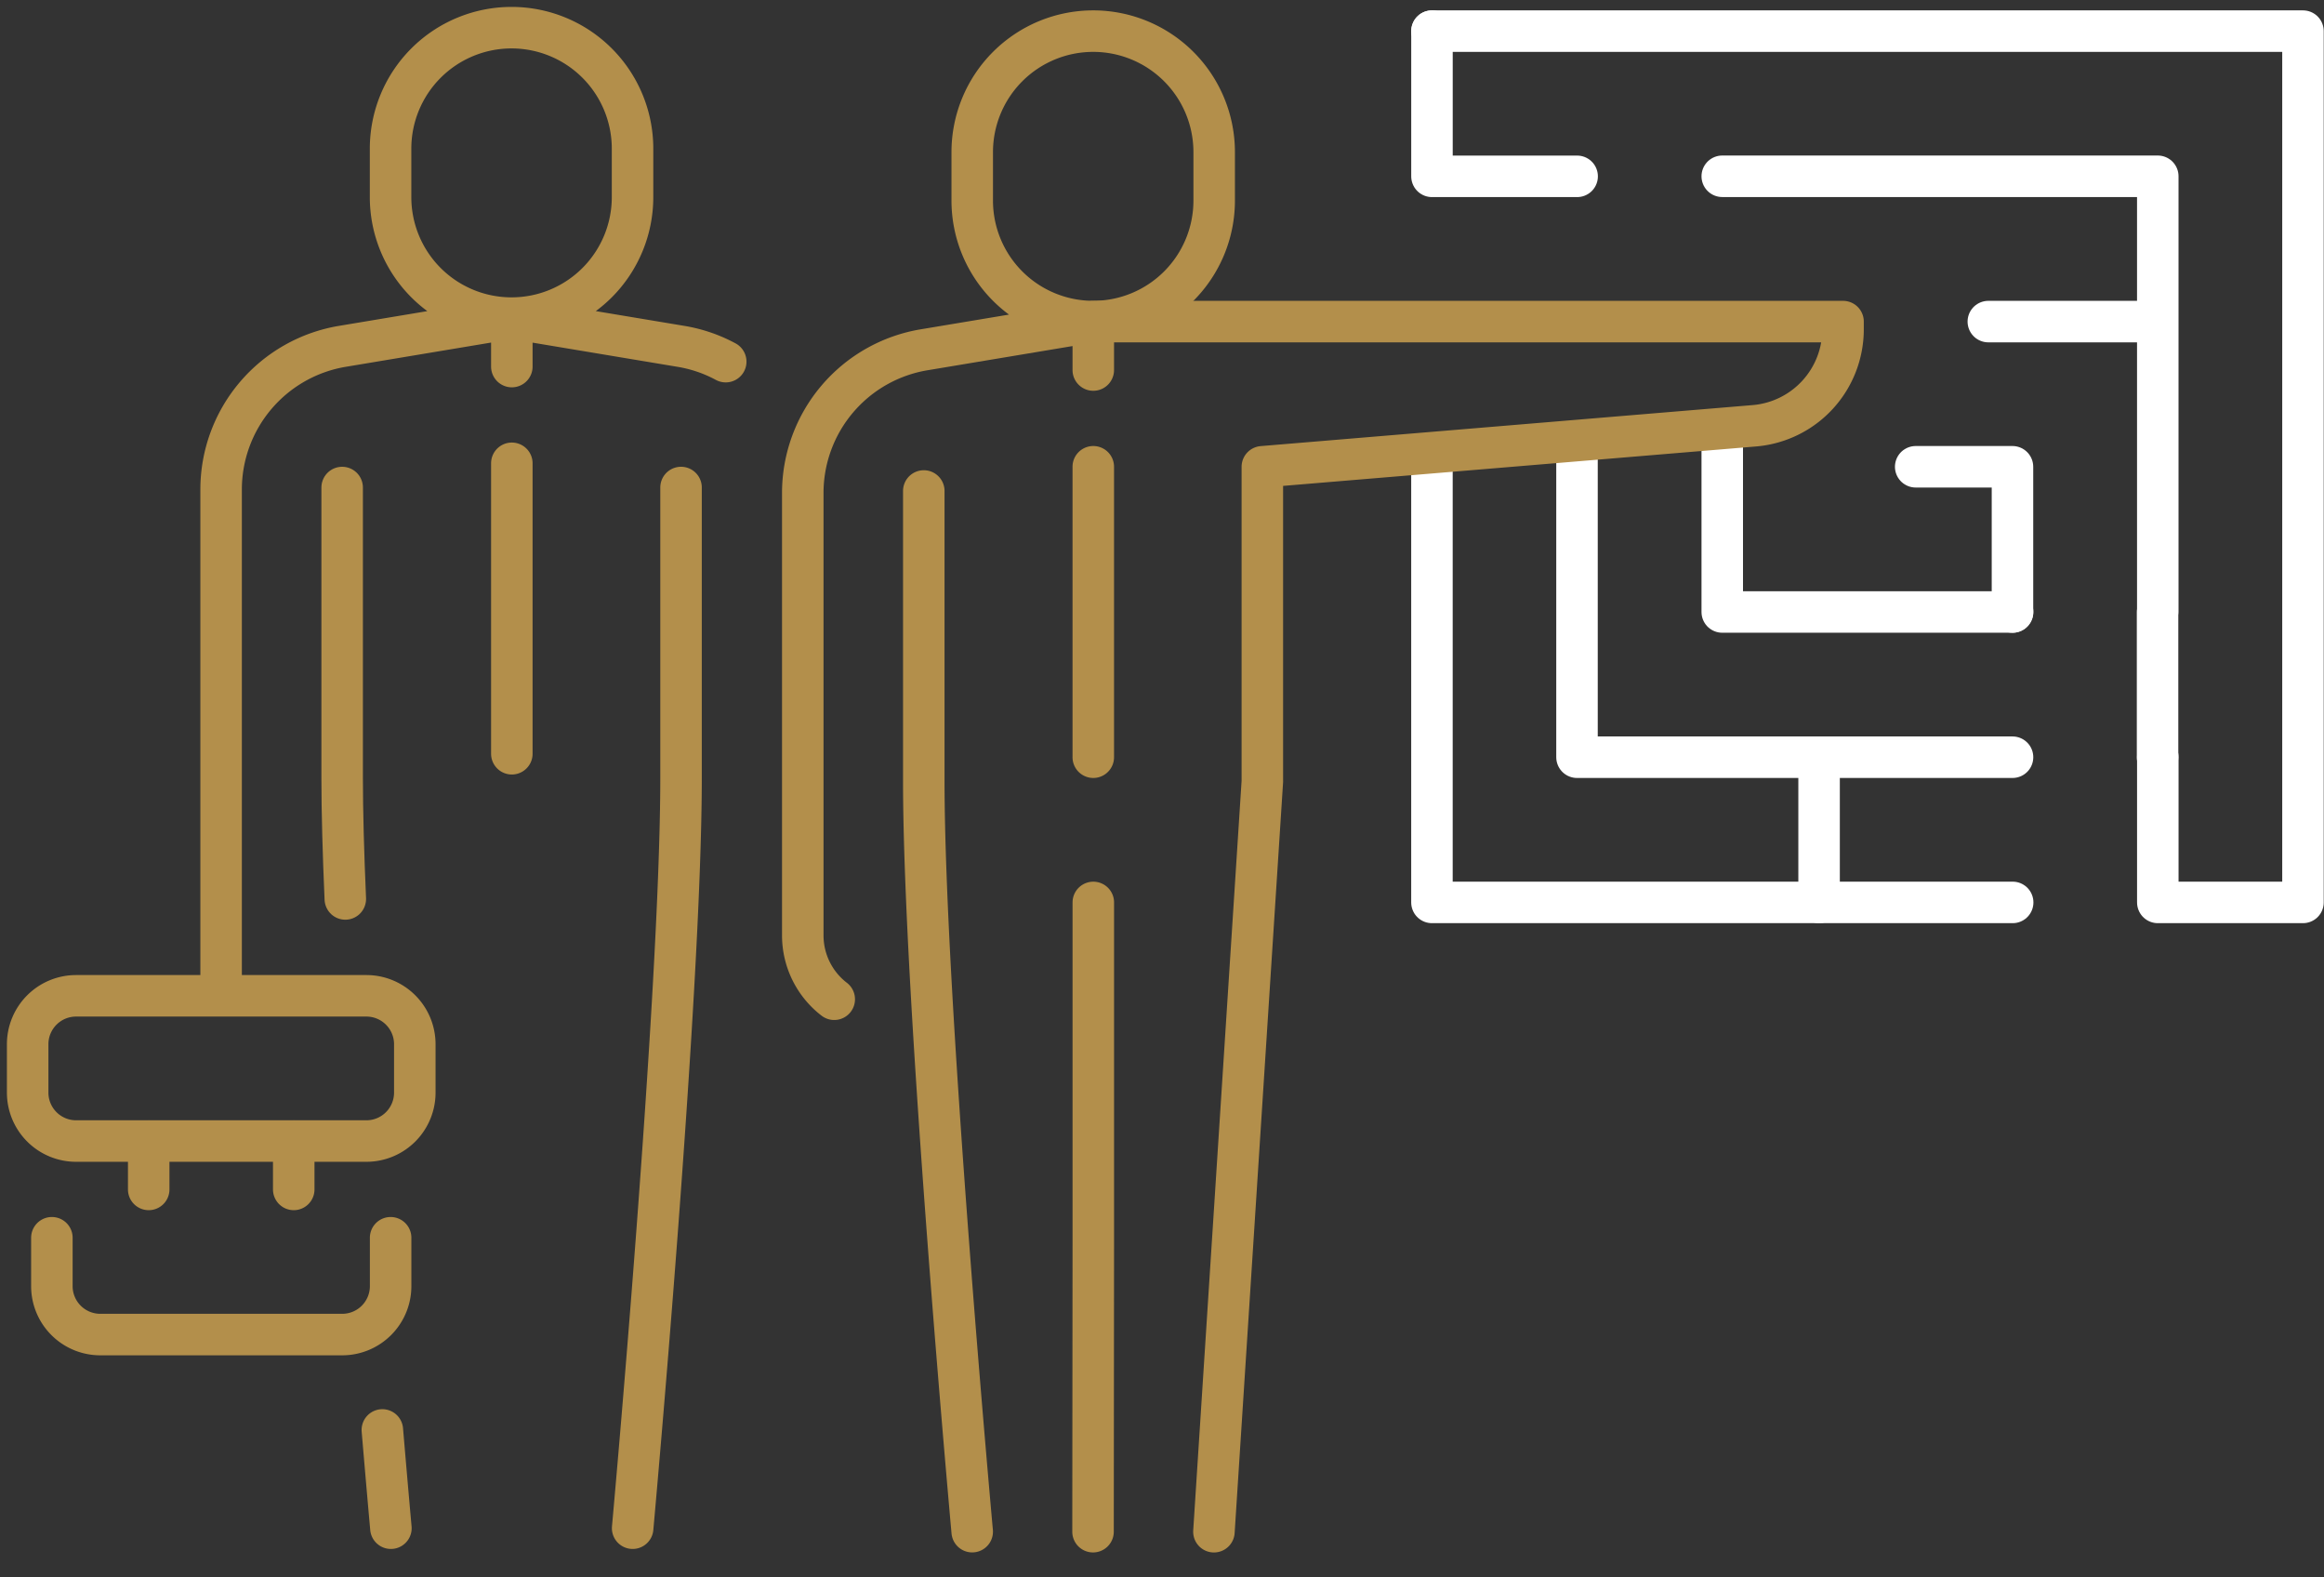 <?xml version="1.0" encoding="UTF-8"?> <svg xmlns="http://www.w3.org/2000/svg" width="84" height="57" fill="none"><rect width="100%" height="100%" fill="#333333" stroke="none"/><path d="M72.747 32.609h-20.99V16.867m.001-15.742H83.24v31.484h-5.247V27.36" stroke="#fff" stroke-width="1.5" stroke-linecap="round" stroke-linejoin="round"></path><path d="M51.758 1.125v5.247h5.247m20.987 15.741V6.37H62.25m15.734 20.99v-5.247M57 15.992v11.37h15.742m-6.992-.002v5.247m3.492-15.74h3.498v5.247m-.873-10.493h6.122" stroke="#fff" stroke-width="1.5" stroke-linecap="round" stroke-linejoin="round"></path><path d="M72.745 22.114H62.25v-6.122" stroke="#fff" stroke-width="1.5" stroke-linecap="round" stroke-linejoin="round"></path><path d="M43.886 7.247a4.372 4.372 0 0 1-4.373 4.373 4.372 4.372 0 0 1-4.372-4.373v-1.75a4.372 4.372 0 0 1 4.372-4.372 4.372 4.372 0 0 1 4.373 4.373v1.749Zm-4.37 4.374v1.75m0 3.496v10.495m.001 5.248v12.243l-.01 10.495m.003-43.727L33.4 12.64a5.247 5.247 0 0 0-4.384 5.175V33.8c0 .905.42 1.758 1.137 2.308" stroke="#B38F4B" stroke-width="1.5" stroke-linecap="round" stroke-linejoin="round"></path><path d="M33.39 17.742v10.495c0 7.87 1.75 27.11 1.75 27.11m8.737.002 1.75-27.111v-11.37l17.781-1.482a3.497 3.497 0 0 0 3.208-3.485v-.28h-27.1M18.5 11.496l6.11 1.019a5.187 5.187 0 0 1 1.621.553M7.992 35.983V17.69a5.247 5.247 0 0 1 4.384-5.175l6.11-1.019m-5.242 24.488H2.749A1.75 1.75 0 0 0 1 37.734v1.749a1.75 1.75 0 0 0 1.75 1.749h10.494a1.75 1.75 0 0 0 1.749-1.75v-1.748a1.75 1.75 0 0 0-1.75-1.75ZM1.875 44.727v1.749a1.75 1.75 0 0 0 1.75 1.749h8.745a1.75 1.75 0 0 0 1.749-1.75v-1.748m-3.502-3.497v1.75m-5.242-1.75v1.75m8.742-35.858a4.372 4.372 0 0 0 4.373 4.373 4.372 4.372 0 0 0 4.373-4.373v-1.75A4.372 4.372 0 0 0 18.49 1a4.372 4.372 0 0 0-4.373 4.373v1.749Zm4.383 4.374v1.75m0 3.496v10.495m6.116-9.62v10.495c0 7.87-1.749 27.11-1.749 27.11m-9.047-3.55c.184 2.17.309 3.55.309 3.55" stroke="#B38F4B" stroke-width="1.5" stroke-linecap="round" stroke-linejoin="round"></path><path d="M12.367 17.617v10.495c0 1.222.042 2.717.114 4.372" stroke="#B38F4B" stroke-width="1.5" stroke-linecap="round" stroke-linejoin="round"></path></svg> 